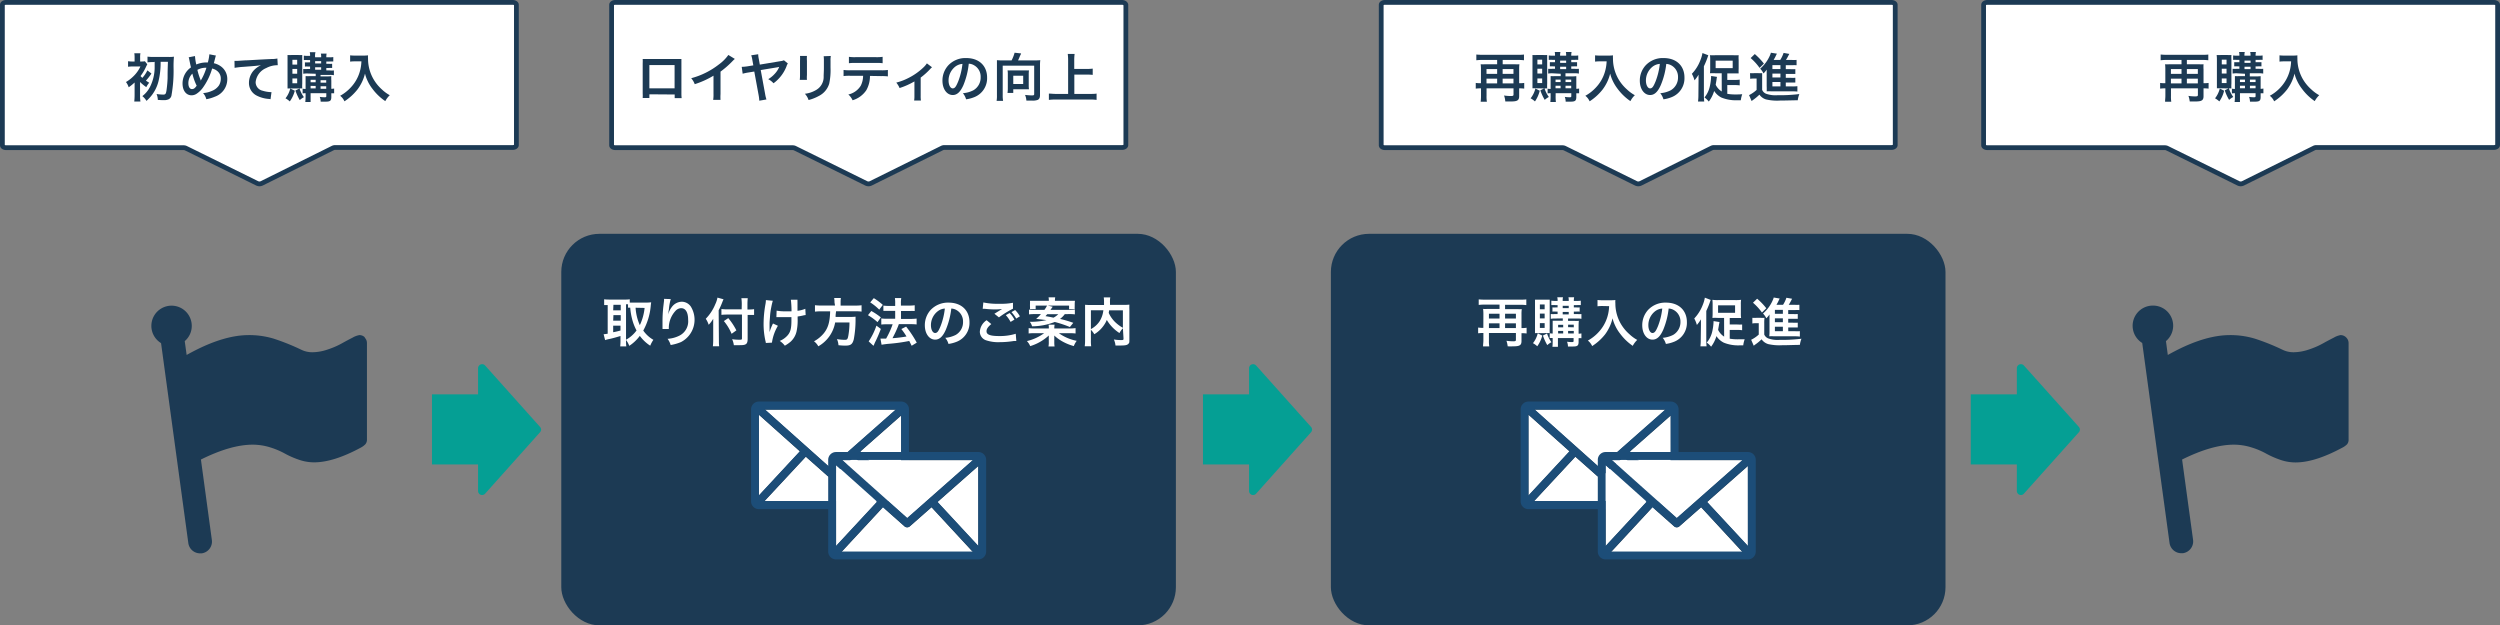 <svg xmlns="http://www.w3.org/2000/svg" viewBox="0 0 523.58 130.97"><rect x="0" y="0" width="523.58" height="130.97" fill="#808080" stroke="none"/><defs><style>.cls-1{fill:#059f94;}.cls-2{fill:#1c3a54;}.cls-3,.cls-5{fill:#fff;}.cls-4{fill:#1c4d78;}.cls-5{stroke:#1c3a54;stroke-linejoin:round;}</style></defs><g id="レイヤー_2" data-name="レイヤー 2"><g id="レイヤー_1-2" data-name="レイヤー 1"><rect class="cls-1" x="90.47" y="82.59" width="15.97" height="14.68"/><path class="cls-1" d="M113.1,90.53l-11.5,12.86a.85.85,0,0,1-1.2.07.88.88,0,0,1-.28-.63V77.11a.85.85,0,0,1,1.48-.56l11.5,12.86A.81.81,0,0,1,113.1,90.53Z"/><rect class="cls-2" x="117.55" y="48.97" width="128.72" height="82" rx="7.99"/><path class="cls-3" d="M131.11,71.37a8.14,8.14,0,0,0,.06,1.18h-1.28a10.56,10.56,0,0,0,.06-1.18v-1c-1.1.33-1.85.53-2.34.63a6,6,0,0,0-.88.23L126.42,70a8.26,8.26,0,0,0,.85-.11v-6l-.74,0V62.68a7.52,7.52,0,0,0,1,.06h3.36a5.83,5.83,0,0,0,1-.06v.69l.7,0h2.88a6.69,6.69,0,0,0,.9-.06c0,.15-.05.37-.08.7a13.11,13.11,0,0,1-1.57,5.22,6.54,6.54,0,0,0,2.12,1.94,6,6,0,0,0-.66,1.23A8.1,8.1,0,0,1,134,70.34a8.73,8.73,0,0,1-2.21,2.09,4.81,4.81,0,0,0-.67-1.22ZM128.42,65H130V63.83h-1.53Zm0,2.16H130V66h-1.53Zm0,2.42c.73-.15.81-.16,1.53-.36V68.2h-1.53Zm2.69,1.57a6.73,6.73,0,0,0,2.2-1.94,10.41,10.41,0,0,1-.82-2,13.64,13.64,0,0,1-.5-2.78l-.46,0v-.7h-.42Zm2-6.7A10.53,10.53,0,0,0,134,68.1a11,11,0,0,0,1-3.61Z"/><path class="cls-3" d="M140.48,62.64a10.38,10.38,0,0,0-.39,2.12c-.08.47-.13.84-.15,1.1h0a1.82,1.82,0,0,0,.06-.24,4.75,4.75,0,0,1,.69-1.31,2.66,2.66,0,0,1,2.09-1.12,2.32,2.32,0,0,1,1.89,1,5.26,5.26,0,0,1-2.05,7.45,9.84,9.84,0,0,1-2.16.62,4.15,4.15,0,0,0-.65-1.3,6.42,6.42,0,0,0,2.41-.63A3.35,3.35,0,0,0,144.12,67c0-1.58-.53-2.46-1.47-2.46a1.66,1.66,0,0,0-1.19.58,5.28,5.28,0,0,0-1.39,3.56v.23l-1.32,0a.49.49,0,0,0,0-.14v-.21c0-.32,0-1.14,0-1.36a28.35,28.35,0,0,1,.16-2.87l.16-1.36a2.87,2.87,0,0,0,0-.38Z"/><path class="cls-3" d="M150.56,71.2c0,.5,0,.9.06,1.32H149.3a12.09,12.09,0,0,0,.07-1.32V68c0-.54,0-.8,0-1.24a5.82,5.82,0,0,1-.95,1.26,4.89,4.89,0,0,0-.61-1.26,9.51,9.51,0,0,0,2-3.06,5.49,5.49,0,0,0,.45-1.37l1.27.35c-.08.17-.16.35-.27.64a17.82,17.82,0,0,1-.75,1.67Zm4.79-7.38a9.19,9.19,0,0,0-.08-1.37h1.33a13.67,13.67,0,0,0-.06,1.37v1h.32a7.21,7.21,0,0,0,1.07-.07v1.21c-.3,0-.65,0-1,0h-.35V71c0,.58-.12.92-.38,1.08s-.53.21-1.35.21c-.39,0-.69,0-1.16,0a4.13,4.13,0,0,0-.36-1.25,10.1,10.1,0,0,0,1.36.11c.61,0,.7,0,.7-.27v-5h-3a12.77,12.77,0,0,0-1.3.06V64.72a10.42,10.42,0,0,0,1.24.07h3Zm-2.83,2.8a13.29,13.29,0,0,1,1.7,2.57l-1,.72a10.61,10.61,0,0,0-1.62-2.67Z"/><path class="cls-3" d="M162.92,68.23a9.44,9.44,0,0,0-1.25,3.53l-1.28.07a1.52,1.52,0,0,0-.08-.42,16.09,16.09,0,0,1-.39-3.58,23.62,23.62,0,0,1,.4-4.17,4.48,4.48,0,0,0,.08-.81l1.45.14a13.09,13.09,0,0,0-.32,1.35,14.69,14.69,0,0,0-.28,2.16c-.06.73-.08,1-.08,1.26,0,0,0,.16,0,.34s0,.31,0,.84v.2c0,.18,0,.24,0,.42a11,11,0,0,1,.72-1.81Zm-.27-3.17a9.66,9.66,0,0,0,1.95.14c.42,0,.6,0,1.17,0a19.51,19.51,0,0,0-.14-2.43l1.39,0a2.56,2.56,0,0,0,0,.37c0,.11,0,.21,0,.71,0,.12,0,.53,0,1.24a5.94,5.94,0,0,0,1.64-.42l.07,1.31a4.49,4.49,0,0,0-.61.11,9,9,0,0,1-1.07.19c0,.23,0,.33,0,.52a10.61,10.61,0,0,1-.23,2.63,4.13,4.13,0,0,1-1.25,2.14,7.63,7.63,0,0,1-1.2.83,4.37,4.37,0,0,0-1.07-1,4.38,4.38,0,0,0,1.68-1.2c.58-.69.77-1.46.77-3.09,0-.23,0-.33,0-.69-.37,0-.94,0-1.49,0l-1,0-.5,0h-.16Z"/><path class="cls-3" d="M174.77,63.32a4.81,4.81,0,0,0-.07-.91h1.41a5.41,5.41,0,0,0-.06.91V64h3a10.16,10.16,0,0,0,1.39-.07v1.33a8.74,8.74,0,0,0-1.34-.07h-4C175,66,175,66,175,66.37h3.05a7.54,7.54,0,0,0,1.13-.05.34.34,0,0,1,0,.11c0,.16,0,.29,0,.77a22.19,22.19,0,0,1-.37,3.86c-.26,1-.62,1.32-1.72,1.32-.39,0-.64,0-1.49-.08a3.45,3.45,0,0,0-.32-1.28,10.51,10.51,0,0,0,1.66.15c.48,0,.59-.12.73-.88a16,16,0,0,0,.24-2.76h-3a7.18,7.18,0,0,1-3.53,5,3.18,3.18,0,0,0-.9-1.05,7,7,0,0,0,2-1.62c.95-1.14,1.32-2.41,1.38-4.66h-1.81a10.62,10.62,0,0,0-1.37.07V63.92a10.73,10.73,0,0,0,1.37.07h2.83Z"/><path class="cls-3" d="M182.48,65.13a13.78,13.78,0,0,1,2,1.34l-.7,1a11,11,0,0,0-2-1.46Zm2,3.76c-.39,1-.63,1.6-1.07,2.51a6.63,6.63,0,0,0-.34.75,2.07,2.07,0,0,1-.14.27l-1-.92a13.92,13.92,0,0,0,1.62-3.3ZM183,62.44a12.72,12.72,0,0,1,1.89,1.41l-.75,1a10.85,10.85,0,0,0-1.89-1.52Zm1.39,8.47h.38l.81,0a17.5,17.5,0,0,0,1.37-3h-1.19a10.49,10.49,0,0,0-1.19.06V66.69a9.21,9.21,0,0,0,1.2.07h1.71V65.11h-1.32c-.43,0-.8,0-1.15,0V64a8.31,8.31,0,0,0,1.16.07h1.31v-.49a6.44,6.44,0,0,0-.06-1.15h1.33a5.82,5.82,0,0,0-.07,1.15V64h1.76a8.61,8.61,0,0,0,1.13-.07v1.21a8.43,8.43,0,0,0-1.12,0H188.7v1.65h2.12a9.33,9.33,0,0,0,1.15-.07v1.23a9.46,9.46,0,0,0-1.14-.06h-2.59c-.06.19-.06.19-.22.6a21.44,21.44,0,0,1-1,2.13l-.1.21a26.61,26.61,0,0,0,2.93-.36,13.58,13.58,0,0,0-1.08-1.56l1-.51A23.19,23.19,0,0,1,192,71.76l-1.07.65c-.26-.51-.33-.67-.51-1a36.15,36.15,0,0,1-4,.57,18,18,0,0,0-1.79.22Z"/><path class="cls-3" d="M198.08,69.07c-.62,1.42-1.33,2.06-2.23,2.06-1.25,0-2.16-1.27-2.16-3a4.76,4.76,0,0,1,1.21-3.21,5,5,0,0,1,3.79-1.54c2.64,0,4.35,1.61,4.35,4.09a4.24,4.24,0,0,1-2.67,4.1,7.16,7.16,0,0,1-1.73.46,3.41,3.41,0,0,0-.67-1.28,5.91,5.91,0,0,0,2.19-.61,3.07,3.07,0,0,0,1.53-2.75,2.72,2.72,0,0,0-1.35-2.44,2.34,2.34,0,0,0-1.11-.33A16.08,16.08,0,0,1,198.08,69.07Zm-1.61-3.94a3.67,3.67,0,0,0-1.5,3c0,.9.38,1.61.87,1.61s.74-.46,1.13-1.4a14.38,14.38,0,0,0,.91-3.72A2.71,2.71,0,0,0,196.47,65.13Z"/><path class="cls-3" d="M207.61,67.87c-.69.58-1,1-1,1.51,0,.72.81,1,2.66,1a11.21,11.21,0,0,0,3.46-.48l.12,1.51-.48,0a18.65,18.65,0,0,1-3,.25,7.91,7.91,0,0,1-2.75-.36,1.9,1.9,0,0,1-1.41-1.84,3.12,3.12,0,0,1,1.42-2.4Zm-1.67-4.53a14.31,14.31,0,0,0,3.3.28,13.31,13.31,0,0,0,2.91-.21l0,1.24a19.71,19.71,0,0,0-2.94,1.82l-.95-.76c.57-.36,1.11-.68,1.61-1a11,11,0,0,1-1.65.09,19,19,0,0,1-2-.13l-.41,0Zm5.51,2.22a5.2,5.2,0,0,1,1,1.38l-.8.48a6.91,6.91,0,0,0-1-1.42Zm1.38,1.16a8.08,8.08,0,0,0-1-1.36l.77-.43a6,6,0,0,1,1,1.32Z"/><path class="cls-3" d="M224,68.79a8.87,8.87,0,0,0,1.26-.07v1.12a10.7,10.7,0,0,0-1.26-.06h-2.24a9.55,9.55,0,0,0,3.74,1.6,4.44,4.44,0,0,0-.61,1.1,10.65,10.65,0,0,1-2.44-1,8.39,8.39,0,0,1-1.65-1.21c0,.32,0,.73,0,.87v.5a5.5,5.5,0,0,0,.06.92h-1.28a3.94,3.94,0,0,0,.07-.92v-.49c0-.13,0-.17,0-.35V70.5c0-.07,0-.11,0-.24a10,10,0,0,1-3.89,2.23,3.54,3.54,0,0,0-.69-1.06,9.92,9.92,0,0,0,3.61-1.65h-2a8.74,8.74,0,0,0-1.25.06V68.72a8.69,8.69,0,0,0,1.23.07h3v-.08a3.24,3.24,0,0,0-.06-.71h1.27a3.14,3.14,0,0,0-.06.71v.08Zm-1-3a4.48,4.48,0,0,1-1,1,23.69,23.69,0,0,1,2.78.82l-.71.88a24,24,0,0,0-3.17-1.06,13.21,13.21,0,0,1-4.75.91,2.86,2.86,0,0,0-.47-.94H216a15.54,15.54,0,0,0,3.17-.36L217,66.78a7.43,7.43,0,0,0,1-1h-1.28a10.49,10.49,0,0,0-1.21.06v-1a5.8,5.8,0,0,0,1.11.06h2.11a6.13,6.13,0,0,0,.57-.93l1.18.28a2.73,2.73,0,0,0-.22.28,2,2,0,0,1-.14.2,1.29,1.29,0,0,1-.13.17h4a6.25,6.25,0,0,0,1.12-.06v1a8.14,8.14,0,0,0-1.21-.06ZM219.66,63a3.69,3.69,0,0,0-.06-.73H221a3,3,0,0,0-.06.73h3c.54,0,.83,0,1.19,0a5.67,5.67,0,0,0-.05.78v.32a5.64,5.64,0,0,0,0,.65h-1.18V64h-7v.74h-1.19a4.12,4.12,0,0,0,0-.62v-.35a6.4,6.4,0,0,0,0-.77c.38,0,.72,0,1.21,0Zm-.34,2.81-.36.4c.81.14,1,.17,1.67.32a4.08,4.08,0,0,0,1-.72Z"/><path class="cls-3" d="M235.17,68.75a4.16,4.16,0,0,0-.72,1A8.14,8.14,0,0,1,231.8,67a5.34,5.34,0,0,1-.53,1,6.39,6.39,0,0,1-2.09,2,4.26,4.26,0,0,0-.71-.93v2.14a8.13,8.13,0,0,0,.06,1.31h-1.35a10.17,10.17,0,0,0,.07-1.33V64.9c0-.45,0-.76,0-1.07a11.33,11.33,0,0,0,1.27.05h2.7c0-.25,0-.4,0-.59a6.33,6.33,0,0,0-.06-1h1.37a2.89,2.89,0,0,0-.06.55,5.74,5.74,0,0,0,0,.61c0,.23,0,.23,0,.4h2.81a10.52,10.52,0,0,0,1.25-.05,10.38,10.38,0,0,0,0,1.07v6.3c0,.46,0,.63-.17.79-.24.31-.64.4-1.67.4l-1.07,0a4.07,4.07,0,0,0-.34-1.26,9.82,9.82,0,0,0,1.43.12c.54,0,.59,0,.59-.35Zm-6.7.17a5,5,0,0,0,1.83-1.65,5.47,5.47,0,0,0,.78-2.29h-2.61ZM232.28,65a4.34,4.34,0,0,1-.08.53,6.52,6.52,0,0,0,1.25,1.83,7.63,7.63,0,0,0,1.72,1.29V65Z"/><polygon class="cls-3" points="160.21 85.81 173.84 97.97 187.63 85.81 160.21 85.81"/><path class="cls-3" d="M178.94,95.67l-4.56,4a.81.81,0,0,1-1.09,0l-4.53-4L160.07,105h27.52Z"/><polygon class="cls-3" points="167.53 94.55 158.93 86.87 158.94 103.81 167.53 94.55"/><polygon class="cls-3" points="180.17 94.58 188.74 103.82 188.73 87.04 180.17 94.58"/><polyline class="cls-4" points="169.31 94.99 159.47 105.59 158.26 104.47 168.1 93.87"/><path class="cls-4" d="M188.73,85.74v19.19l-29.8,0V85.74h29.8m0-1.64H158.93a1.63,1.63,0,0,0-1.63,1.63V105a1.63,1.63,0,0,0,1.63,1.63h29.81a1.63,1.63,0,0,0,1.63-1.63V85.73a1.63,1.63,0,0,0-1.63-1.63"/><path class="cls-4" d="M159,84.67l14.83,13.24,15-13.24,1.09,1.23L174.38,99.63a.82.82,0,0,1-1.09,0L157.92,85.9,159,84.67Z"/><polyline class="cls-4" points="179.57 93.87 189.41 104.47 188.2 105.59 178.36 94.99"/><polygon class="cls-3" points="176.37 96.38 190 108.55 203.79 96.38 176.37 96.38"/><path class="cls-3" d="M195.09,106.25l-4.55,4a.84.84,0,0,1-1.1,0l-4.52-4-8.69,9.37h27.52Z"/><polygon class="cls-3" points="183.69 105.12 175.09 97.44 175.1 114.38 183.69 105.12"/><polygon class="cls-3" points="196.33 105.16 204.9 114.39 204.89 97.61 196.33 105.16"/><polyline class="cls-4" points="185.47 105.56 175.63 116.17 174.42 115.05 184.26 104.44"/><path class="cls-4" d="M204.88,96.32l0,19.19H175.1V96.32h29.79m0-1.65H175.09a1.64,1.64,0,0,0-1.64,1.63v19.22a1.65,1.65,0,0,0,1.64,1.64H204.9a1.64,1.64,0,0,0,1.63-1.64V96.3a1.63,1.63,0,0,0-1.63-1.63"/><path class="cls-4" d="M175.17,95.25,190,108.48l15-13.24,1.09,1.24L190.54,110.2a.83.83,0,0,1-1.1,0L174.08,96.47l1.09-1.22Z"/><polyline class="cls-4" points="195.73 104.44 205.56 115.05 204.36 116.17 194.52 105.56"/><path class="cls-5" d="M235,.5H128.88c-.44,0-.79.23-.79.51V30.43c0,.28.35.5.79.5H166a1.1,1.1,0,0,1,.49.11l14.9,7.35a1.1,1.1,0,0,0,1,0L197.3,31a1.09,1.09,0,0,1,.48-.11H235c.43,0,.79-.22.79-.5V1C235.74.73,235.38.5,235,.5Z"/><path class="cls-2" d="M136,19.75v.77H134.6a7.9,7.9,0,0,0,0-.94V13.27a8,8,0,0,0,0-.92c.26,0,.49,0,.94,0h6.24c.48,0,.68,0,.93,0,0,.28,0,.5,0,.91v6.29a7.93,7.93,0,0,0,.05,1H141.3v-.76Zm5.28-6.12H136V18.5h5.28Z"/><path class="cls-2" d="M153.9,12.34a5,5,0,0,0-.41.38A19.14,19.14,0,0,1,150.9,15v4.7a9.2,9.2,0,0,0,0,1.22h-1.54a6.56,6.56,0,0,0,.07-1.19V15.85a18.21,18.21,0,0,1-3.93,1.78,4,4,0,0,0-.74-1.25,16.08,16.08,0,0,0,5.78-2.87,8.56,8.56,0,0,0,2-2Z"/><path class="cls-2" d="M165,13.29a2.34,2.34,0,0,0-.29.63A8,8,0,0,1,162,17.44a3.88,3.88,0,0,0-1.11-.86,5.91,5.91,0,0,0,1.42-1.18,4.45,4.45,0,0,0,.88-1.39l-.3.07-3.57.59.92,5a7.06,7.06,0,0,0,.28,1.16l-1.5.26a8.45,8.45,0,0,0-.13-1.11l-.92-5-1.21.2a9.55,9.55,0,0,0-1.22.26L155.34,14a9.09,9.09,0,0,0,1.27-.12l1.16-.19-.2-1.11a5.24,5.24,0,0,0-.24-1l1.46-.22a5.31,5.31,0,0,0,.13,1l.21,1.17,4.38-.73a2.28,2.28,0,0,0,.67-.18Z"/><path class="cls-2" d="M169,11.72a6.18,6.18,0,0,0,0,1v3a5.9,5.9,0,0,0,0,1h-1.5a8.89,8.89,0,0,0,.05-1v-3a7.68,7.68,0,0,0,0-1Zm5,0a4.74,4.74,0,0,0-.06,1v1.48a13.34,13.34,0,0,1-.28,3.33,4.25,4.25,0,0,1-2.17,2.57,9.27,9.27,0,0,1-2.15.85,3.5,3.5,0,0,0-.77-1.31A6,6,0,0,0,171,18.8,3.14,3.14,0,0,0,172.5,16c0-.47.05-1,.05-1.84V12.78a6.5,6.5,0,0,0-.05-1Z"/><path class="cls-2" d="M182.2,15.9a6,6,0,0,1-.77,3A5.29,5.29,0,0,1,178.56,21a3.58,3.58,0,0,0-.89-1.21,4.1,4.1,0,0,0,2.6-1.84,4.68,4.68,0,0,0,.49-2.08h-2.69a9.74,9.74,0,0,0-1.4.06V14.65a8.53,8.53,0,0,0,1.42.07h6.44a8.6,8.6,0,0,0,1.42-.07V16a9.74,9.74,0,0,0-1.4-.06Zm-4.41-4a8.11,8.11,0,0,0,1.42.07h4.22a8.25,8.25,0,0,0,1.42-.07v1.34a9.25,9.25,0,0,0-1.4-.06h-4.27a9.09,9.09,0,0,0-1.39.06Z"/><path class="cls-2" d="M195.2,14.09a1.94,1.94,0,0,0-.38.36,14.75,14.75,0,0,1-2,1.8V20a7.06,7.06,0,0,0,.05,1.05h-1.42a5.85,5.85,0,0,0,.06-1V17.05a15.57,15.57,0,0,1-3.11,1.39,4.63,4.63,0,0,0-.69-1.14,12,12,0,0,0,2.61-1,12.83,12.83,0,0,0,3.13-2.23,4.46,4.46,0,0,0,.67-.8Z"/><path class="cls-2" d="M201.77,17.83c-.63,1.42-1.33,2.07-2.23,2.07-1.26,0-2.16-1.28-2.16-3a4.71,4.71,0,0,1,1.21-3.2,4.92,4.92,0,0,1,3.79-1.54c2.64,0,4.35,1.6,4.35,4.08a4.24,4.24,0,0,1-2.67,4.1,7.16,7.16,0,0,1-1.73.46,3.41,3.41,0,0,0-.67-1.28,5.78,5.78,0,0,0,2.19-.61,3.07,3.07,0,0,0,1.53-2.75A2.72,2.72,0,0,0,204,13.67a2.34,2.34,0,0,0-1.11-.33A16,16,0,0,1,201.77,17.83Zm-1.62-3.94a3.68,3.68,0,0,0-1.49,3c0,.9.38,1.62.87,1.62s.73-.47,1.13-1.41a14.38,14.38,0,0,0,.91-3.72A2.87,2.87,0,0,0,200.15,13.89Z"/><path class="cls-2" d="M211.86,12.65a8,8,0,0,0,.63-1.61l1.36.15c0,.11-.15.33-.25.58-.17.4-.24.59-.39.88h3.59a10.53,10.53,0,0,0,1.07-.05,7.4,7.4,0,0,0-.06,1.08v6.23c0,.52-.13.82-.45,1a3,3,0,0,1-1.21.16c-.25,0-.46,0-1.19,0a3.68,3.68,0,0,0-.28-1.19c.48.05,1,.1,1.42.1s.49-.05.49-.31V13.75H210V19.9a6.4,6.4,0,0,0,.08,1.22h-1.36a6.44,6.44,0,0,0,.07-1.22V13.69c0-.4,0-.68,0-1.09a9.76,9.76,0,0,0,1,.05Zm3.59,5.16a5.34,5.34,0,0,0,.05.88c-.25,0-.64,0-.92,0h-2.37v.77H211a5.79,5.79,0,0,0,.07-.92v-3a4.06,4.06,0,0,0-.06-.8,6.14,6.14,0,0,0,.78,0h2.91a6.27,6.27,0,0,0,.8,0,5.37,5.37,0,0,0-.05.83Zm-3.24-.22h2.08V15.86h-2.08Z"/><path class="cls-2" d="M225,19.67h3.17c.59,0,1.08,0,1.49-.07v1.32a11.14,11.14,0,0,0-1.47-.08h-7a12.57,12.57,0,0,0-1.52.08V19.6c.43,0,.89.07,1.52.07h2.51V12.56a10.3,10.3,0,0,0-.08-1.27h1.44a9.7,9.7,0,0,0-.08,1.27v1.88h2.59a10.08,10.08,0,0,0,1.28-.07v1.31a12.79,12.79,0,0,0-1.28-.06H225Z"/><rect class="cls-1" x="251.94" y="82.59" width="15.97" height="14.68"/><path class="cls-1" d="M274.57,90.53l-11.5,12.86a.85.85,0,0,1-1.2.07.84.84,0,0,1-.28-.63V77.11a.85.85,0,0,1,1.48-.56l11.5,12.86A.83.83,0,0,1,274.57,90.53Z"/><path class="cls-2" d="M491.37,70.68a1.63,1.63,0,0,0-1.19-.5,4.37,4.37,0,0,0-1.44.55c-.73.37-1.51.78-2.33,1.24a16.51,16.51,0,0,1-2.9,1.24,10,10,0,0,1-3.11.56,5.18,5.18,0,0,1-2.32-.5,46.87,46.87,0,0,0-5.79-2.33,17.69,17.69,0,0,0-5.28-.76q-4.89,0-11.13,3.16c-.85.44-1.47.77-1.87,1l-.39-2.9A4.21,4.21,0,0,0,450.86,64a4.23,4.23,0,0,0-2.21,7.83l5.72,41.88a2.49,2.49,0,0,0,2.46,2.15l.34,0a2.5,2.5,0,0,0,2.13-2.8L457,96.24q6.25-3.1,10.8-3.11a12.25,12.25,0,0,1,3.76.58A15.76,15.76,0,0,1,474.61,95a18.49,18.49,0,0,0,2.87,1.27,9.73,9.73,0,0,0,3.27.58q4.06,0,9.74-3.06a3.85,3.85,0,0,0,1.05-.73,1.46,1.46,0,0,0,.33-1V71.87a1.63,1.63,0,0,0-.5-1.19Z"/><path class="cls-5" d="M522.28.5H416.22c-.44,0-.79.23-.79.51V30.43c0,.28.35.5.79.5h37.16a1.1,1.1,0,0,1,.49.11l14.9,7.35a1.1,1.1,0,0,0,1,0L484.64,31a1.09,1.09,0,0,1,.48-.11h37.16c.44,0,.8-.22.8-.5V1C523.08.73,522.72.5,522.28.5Z"/><path class="cls-2" d="M453.49,14.57a9.75,9.75,0,0,0-.05-1.11,7.46,7.46,0,0,0,.91,0h2.53v-.91h-3a12,12,0,0,0-1.37.07v-1.2a13.53,13.53,0,0,0,1.37.06h7.26c.5,0,.94,0,1.35-.06v1.2a12,12,0,0,0-1.35-.07H458v.91h2.55a8,8,0,0,0,.94,0,8.85,8.85,0,0,0,0,1.1v2.87h.06a7.16,7.16,0,0,0,1-.06v1.19a8.12,8.12,0,0,0-1-.06h-.06v1.64c0,.87-.38,1.11-1.7,1.11-.45,0-.8,0-1.19,0a5.54,5.54,0,0,0-.27-1.17,9.34,9.34,0,0,0,1.41.11c.47,0,.57-.06.57-.34V18.5h-5.64v1.57a8,8,0,0,0,.06,1.23h-1.29c0-.45.06-.79.06-1.24V18.5h-.1a8.6,8.6,0,0,0-1,.06V17.37a7.52,7.52,0,0,0,1,.06h.09Zm3.39.9v-1h-2.22v1Zm0,2v-1h-2.22v1Zm3.42-2v-1H458v1Zm0,2v-1H458v1Z"/><path class="cls-2" d="M465.8,19a6.37,6.37,0,0,1-1,2.24,4.73,4.73,0,0,0-.9-.65,5.55,5.55,0,0,0,1-2.05Zm-.73-.51a7.2,7.2,0,0,0-.78,0c0-.31,0-.77,0-1.16V12.62a9.05,9.05,0,0,0-.05-1.1,7.64,7.64,0,0,0,.92,0h1.3a6.46,6.46,0,0,0,.87,0,7.39,7.39,0,0,0,0,1v5a5.79,5.79,0,0,0,0,1c-.25,0-.4,0-.76,0Zm.24-5h1v-1h-1Zm0,1.91h1v-1h-1Zm0,2h1V16.44h-1Zm1.48,1.08a6.44,6.44,0,0,0,.93,1.83,3.9,3.9,0,0,0-.87.61,9.65,9.65,0,0,1-.91-2Zm1.69-3.13a4.59,4.59,0,0,0-.9.06v-1a5.54,5.54,0,0,0,.9,0H469v-.51h-.31a5.41,5.41,0,0,0-.77,0v-.88a5.22,5.22,0,0,0,.77,0H469v-.48h-.5a6.24,6.24,0,0,0-.81,0v-.93a4.83,4.83,0,0,0,.84.05H469a2.8,2.8,0,0,0-.07-.77h1.2a2.45,2.45,0,0,0-.07.77h1.27a2.23,2.23,0,0,0-.07-.77h1.2a3.81,3.81,0,0,0-.07.77h.66a4.26,4.26,0,0,0,.81-.05v.93a6.21,6.21,0,0,0-.79,0h-.68v.48h.48a5.11,5.11,0,0,0,.75,0v.88a5.59,5.59,0,0,0-.77,0h-.46v.51h.72a4.72,4.72,0,0,0,.88,0v1a4.14,4.14,0,0,0-.89-.06h-1.92V16h1.27a7.36,7.36,0,0,0,1-.05c0,.16,0,.58,0,.93V18.6a2.63,2.63,0,0,0,.58-.06v1a4.14,4.14,0,0,0-.58,0v.75c0,.82-.24,1-1.23,1-.32,0-.57,0-1,0a3.17,3.17,0,0,0-.19-1,7.31,7.31,0,0,0,.91.08c.37,0,.45,0,.45-.26v-.59h-3.27V20c0,.77,0,1,0,1.36H468a9.61,9.61,0,0,0,.06-1.36v-.48a3.16,3.16,0,0,0-.63.05v-1a3.64,3.64,0,0,0,.63.06V16.94c0-.45,0-.7,0-1a9,9,0,0,0,1,0h1.11v-.49Zm1.69,1.32h-1.05v.52h1.05Zm0,1.28h-1.05v.53h1.05Zm-.1-4.78h1.27v-.48h-1.27Zm0,1.31h1.27v-.51h-1.27Zm2.32,2.71v-.52h-1.18v.52Zm0,1.29v-.53h-1.18v.53Z"/><path class="cls-2" d="M478.45,12.85c-.29,0-.62,0-1.05.06V11.59a7.34,7.34,0,0,0,1,.05h1.75a6.55,6.55,0,0,0,1-.05,5.71,5.71,0,0,0,0,.69,8.54,8.54,0,0,0,1.18,4.36,8.78,8.78,0,0,0,1.76,2.11,7.71,7.71,0,0,0,1.63,1.19,4.72,4.72,0,0,0-.94,1.24,11,11,0,0,1-2.67-2.58,8.36,8.36,0,0,1-1-1.63,6.73,6.73,0,0,1-.56-1.56A9.23,9.23,0,0,1,479,18.73a11.06,11.06,0,0,1-2.72,2.49,3,3,0,0,0-.91-1.16,8.73,8.73,0,0,0,2.22-1.73,8.29,8.29,0,0,0,1.88-3.25,8.53,8.53,0,0,0,.36-2.23Z"/><rect class="cls-1" x="412.74" y="82.59" width="15.97" height="14.68"/><path class="cls-1" d="M435.38,90.53l-11.51,12.86a.84.84,0,0,1-1.19.07.89.89,0,0,1-.29-.63V77.11a.85.85,0,0,1,.85-.84.84.84,0,0,1,.63.28l11.51,12.86A.83.83,0,0,1,435.38,90.53Z"/><path class="cls-2" d="M76.44,70.68a1.59,1.59,0,0,0-1.19-.5,4.37,4.37,0,0,0-1.44.55c-.73.37-1.5.78-2.32,1.24a16.63,16.63,0,0,1-2.91,1.24,9.94,9.94,0,0,1-3.1.56,5.22,5.22,0,0,1-2.33-.5,47.44,47.44,0,0,0-5.78-2.33,17.71,17.71,0,0,0-5.29-.76q-4.87,0-11.12,3.16c-.86.44-1.47.77-1.87,1l-.4-2.9a4.16,4.16,0,0,0,1.47-3.18,4.23,4.23,0,1,0-6.43,3.6l5.71,41.88a2.49,2.49,0,0,0,2.46,2.15l.34,0a2.49,2.49,0,0,0,2.13-2.8L42.08,96.24q6.24-3.1,10.8-3.11a12.3,12.3,0,0,1,3.76.58,16.31,16.31,0,0,1,3,1.27,18.08,18.08,0,0,0,2.87,1.27,9.72,9.72,0,0,0,3.26.58q4.07,0,9.75-3.06a3.94,3.94,0,0,0,1-.73,1.46,1.46,0,0,0,.33-1V71.87a1.59,1.59,0,0,0-.5-1.19Z"/><path class="cls-5" d="M107.36.5H1.29C.85.5.5.73.5,1V30.43c0,.28.35.5.79.5H38.45a1.1,1.1,0,0,1,.49.11l14.9,7.35a1.1,1.1,0,0,0,1,0L69.71,31a1.1,1.1,0,0,1,.49-.11h37.16c.44,0,.79-.22.79-.5V1C108.15.73,107.8.5,107.36.5Z"/><path class="cls-2" d="M29.33,17.3v2.61a9,9,0,0,0,.08,1.35H28.12a12.84,12.84,0,0,0,.07-1.35V17.56a2.1,2.1,0,0,0,0-.28,10.25,10.25,0,0,1-1.24,1,3.5,3.5,0,0,0-.57-1.1A7.76,7.76,0,0,0,28,15.92a6.82,6.82,0,0,0,1.41-2H27.82a8.21,8.21,0,0,0-1,.06V12.82a5.41,5.41,0,0,0,1,.06h.37v-.81a5.41,5.41,0,0,0-.06-.91h1.28a4.18,4.18,0,0,0-.06.91v.81h.22a3.92,3.92,0,0,0,.78-.05l.5.64c-.06.1-.12.22-.24.46a10.21,10.21,0,0,1-1.18,2,4.44,4.44,0,0,0,.38.38,6.57,6.57,0,0,0,1.06-1.57l.84.66a10.75,10.75,0,0,1-1.15,1.49c.22.15.34.23.69.44a4,4,0,0,0-.61.92,9.86,9.86,0,0,1-1.34-1.1ZM32.2,13a11.41,11.41,0,0,0-1.31.06v-1.2a9.55,9.55,0,0,0,1.31.07h3.17a6.58,6.58,0,0,0,1.06-.06,21.93,21.93,0,0,0-.08,2.36A29.58,29.58,0,0,1,35.91,20a1.13,1.13,0,0,1-.59.79,2.29,2.29,0,0,1-1.11.18c-.32,0-.46,0-1.16-.05a3.41,3.41,0,0,0-.26-1.23,10,10,0,0,0,1.39.12c.46,0,.57-.13.69-.88a25.09,25.09,0,0,0,.23-2.57c0-1.11,0-1.47.07-3.42H33.64a16.3,16.3,0,0,1-.45,4.09,8,8,0,0,1-1.34,2.83,9.06,9.06,0,0,1-1.17,1.27,3.66,3.66,0,0,0-.87-1,5.64,5.64,0,0,0,1.64-2,9.19,9.19,0,0,0,.94-3.8c0-.45,0-.56,0-1.39Z"/><path class="cls-2" d="M40.84,11.74a9.93,9.93,0,0,0,.27,1.77,5.39,5.39,0,0,1,2.12-.43h.3a9.44,9.44,0,0,0,.32-1.71l1.38.27a1.47,1.47,0,0,0-.11.31c-.15.6-.29,1.14-.34,1.29a3.89,3.89,0,0,1,1.48.66,3.24,3.24,0,0,1,1.34,2.73A3.87,3.87,0,0,1,45,20.25a8.11,8.11,0,0,1-1.79.53,3.11,3.11,0,0,0-.68-1.29,5.12,5.12,0,0,0,1.79-.43,3.18,3.18,0,0,0,1.54-1.18,2.64,2.64,0,0,0,.38-1.35,2,2,0,0,0-.81-1.71,2.54,2.54,0,0,0-1-.47,13.17,13.17,0,0,1-2,4.1,5.1,5.1,0,0,1-1.31,1.22,1.91,1.91,0,0,1-1,.29c-1.14,0-1.89-1-1.89-2.47A4.1,4.1,0,0,1,40,14.11c-.06-.17-.26-1.12-.38-1.74a1.18,1.18,0,0,0-.11-.37Zm-1.39,5.71c0,.72.3,1.21.74,1.21s.66-.24,1-.71a11.62,11.62,0,0,1-.9-2.53A2.76,2.76,0,0,0,39.45,17.45Zm2.61-.58c0-.08,0-.09.07-.14a12,12,0,0,0,1.1-2.54,3.62,3.62,0,0,0-1.89.44A12.61,12.61,0,0,0,42,16.71a.9.9,0,0,1,0,.16Z"/><path class="cls-2" d="M49.11,12.75h.41c.2,0,.2,0,1.82-.11.62,0,2.44-.14,5.49-.28a5.41,5.41,0,0,0,1.26-.11l.08,1.41h-.23a5,5,0,0,0-2.18.59,3.6,3.6,0,0,0-2.22,2.94A1.84,1.84,0,0,0,55,19a6.53,6.53,0,0,0,1.64.29h.22l-.2,1.49a2.38,2.38,0,0,0-.37-.06A6.58,6.58,0,0,1,53.72,20a2.94,2.94,0,0,1-1.58-2.65,3.91,3.91,0,0,1,1-2.6,5,5,0,0,1,1.53-1.1c-.89.14-1.32.17-3.71.35a17.11,17.11,0,0,0-1.83.21Z"/><path class="cls-2" d="M61.74,19a6.56,6.56,0,0,1-1.05,2.24,4.43,4.43,0,0,0-.9-.65,5.26,5.26,0,0,0,1-2.05ZM61,18.53a7.46,7.46,0,0,0-.78,0c0-.31,0-.77,0-1.16V12.62c0-.47,0-.73,0-1.1a7.36,7.36,0,0,0,.91,0h1.3a6.37,6.37,0,0,0,.87,0c0,.25,0,.44,0,1v5a7.7,7.7,0,0,0,0,1c-.24,0-.4,0-.76,0Zm.24-5h1v-1h-1Zm0,1.91h1v-1h-1Zm0,2h1V16.44h-1Zm1.49,1.08a6.17,6.17,0,0,0,.92,1.83,4.14,4.14,0,0,0-.87.61,10.82,10.82,0,0,1-.91-2Zm1.68-3.13a4.59,4.59,0,0,0-.9.06v-1a5.54,5.54,0,0,0,.9,0h.53v-.51h-.31a5.41,5.41,0,0,0-.77,0v-.88a5.22,5.22,0,0,0,.77,0h.31v-.48h-.5a6.24,6.24,0,0,0-.81,0v-.93a4.88,4.88,0,0,0,.85.05h.46a2.45,2.45,0,0,0-.07-.77h1.2A2.9,2.9,0,0,0,66,12h1.26a2.64,2.64,0,0,0-.06-.77H68.4a3.93,3.93,0,0,0-.06.77H69a4.21,4.21,0,0,0,.8-.05v.93a6.11,6.11,0,0,0-.79,0h-.67v.48h.47a5.11,5.11,0,0,0,.75,0v.88a5.5,5.5,0,0,0-.77,0h-.45v.51h.71a4.72,4.72,0,0,0,.88,0v1a4.14,4.14,0,0,0-.89-.06H67.13V16h1.26a7.61,7.61,0,0,0,1-.05,7,7,0,0,0,0,.93V18.6a2.82,2.82,0,0,0,.59-.06v1a4.3,4.3,0,0,0-.59,0v.75c0,.82-.24,1-1.23,1-.32,0-.57,0-1,0a3.17,3.17,0,0,0-.19-1,7.61,7.61,0,0,0,.92.08c.36,0,.45,0,.45-.26v-.59H65.05V20c0,.77,0,1,0,1.36H63.94A11.9,11.9,0,0,0,64,20v-.48a3.05,3.05,0,0,0-.62.05v-1a3.52,3.52,0,0,0,.62.06V16.94c0-.45,0-.7,0-1a9,9,0,0,0,1,0h1.12v-.49Zm1.7,1.32H65.05v.52h1.06Zm0,1.28H65.05v.53h1.06ZM66,13.29h1.26v-.48H66Zm0,1.31h1.26v-.51H66Zm2.32,2.71v-.52H67.14v.52Zm0,1.29v-.53H67.14v.53Z"/><path class="cls-2" d="M74.39,12.85c-.3,0-.63,0-1.06.06V11.59a7.41,7.41,0,0,0,1,.05h1.75a6.64,6.64,0,0,0,1-.05,4.29,4.29,0,0,0,0,.69,8.54,8.54,0,0,0,1.18,4.36A8.78,8.78,0,0,0,80,18.75a7.71,7.71,0,0,0,1.63,1.19,4.72,4.72,0,0,0-.94,1.24A11.13,11.13,0,0,1,78,18.6a8.36,8.36,0,0,1-1-1.63,7.8,7.8,0,0,1-.56-1.56,9.06,9.06,0,0,1-1.57,3.32,11.3,11.3,0,0,1-2.73,2.49,3,3,0,0,0-.9-1.16,8.86,8.86,0,0,0,2.21-1.73,8.05,8.05,0,0,0,1.88-3.25,8.53,8.53,0,0,0,.36-2.23Z"/><path class="cls-5" d="M396.12.5H290.06c-.44,0-.79.23-.79.51V30.43c0,.28.35.5.79.5h37.16a1.1,1.1,0,0,1,.49.11l14.9,7.35a1.1,1.1,0,0,0,1,0L358.48,31a1.09,1.09,0,0,1,.48-.11h37.16c.44,0,.8-.22.8-.5V1C396.92.73,396.56.5,396.12.5Z"/><path class="cls-2" d="M310.16,14.57a7.83,7.83,0,0,0-.06-1.11,7.75,7.75,0,0,0,.92,0h2.53v-.91h-3a11.89,11.89,0,0,0-1.36.07v-1.2a13.18,13.18,0,0,0,1.36.06h7.26c.51,0,.95,0,1.36-.06v1.2a12.14,12.14,0,0,0-1.36-.07h-3.1v.91h2.55a8.31,8.31,0,0,0,.95,0,8.85,8.85,0,0,0-.05,1.1v2.87h.06a6.91,6.91,0,0,0,1-.06v1.19a8.07,8.07,0,0,0-1-.06h-.06v1.64c0,.87-.38,1.11-1.7,1.11-.45,0-.8,0-1.2,0A5,5,0,0,0,315,20a9.25,9.25,0,0,0,1.41.11c.47,0,.57-.06.57-.34V18.5h-5.65v1.57a6.75,6.75,0,0,0,.07,1.23h-1.3a10.31,10.31,0,0,0,.07-1.24V18.5h-.1a8.6,8.6,0,0,0-1,.06V17.37a7.42,7.42,0,0,0,1,.06h.09Zm3.39.9v-1h-2.23v1Zm0,2v-1h-2.23v1Zm3.42-2v-1H314.7v1Zm0,2v-1H314.7v1Z"/><path class="cls-2" d="M322.47,19a6.74,6.74,0,0,1-1,2.24,4.76,4.76,0,0,0-.91-.65,5.41,5.41,0,0,0,1-2.05Zm-.74-.51a7.46,7.46,0,0,0-.78,0c0-.31,0-.77,0-1.16V12.62c0-.47,0-.73,0-1.1a7.46,7.46,0,0,0,.91,0h1.3a6.37,6.37,0,0,0,.87,0c0,.25,0,.44,0,1v5a7.7,7.7,0,0,0,0,1,7.56,7.56,0,0,0-.76,0Zm.25-5h1v-1h-1Zm0,1.91h1v-1h-1Zm0,2h1V16.44h-1Zm1.48,1.08a6.42,6.42,0,0,0,.92,1.83,3.89,3.89,0,0,0-.86.61,10.22,10.22,0,0,1-.92-2Zm1.68-3.13a4.71,4.71,0,0,0-.9.06v-1a5.69,5.69,0,0,0,.9,0h.53v-.51h-.31a5.41,5.41,0,0,0-.77,0v-.88a5.44,5.44,0,0,0,.77,0h.31v-.48h-.49a6.4,6.4,0,0,0-.82,0v-.93a5,5,0,0,0,.85.05h.46a2.9,2.9,0,0,0-.06-.77h1.2a2.45,2.45,0,0,0-.07.77H328a2.64,2.64,0,0,0-.06-.77h1.2a3.2,3.2,0,0,0-.07.77h.66a4.14,4.14,0,0,0,.8-.05v.93a6.11,6.11,0,0,0-.79,0h-.67v.48h.47a5.11,5.11,0,0,0,.75,0v.88a5.5,5.5,0,0,0-.77,0h-.45v.51h.72a4.72,4.72,0,0,0,.88,0v1a4.3,4.3,0,0,0-.9-.06h-1.91V16h1.27a7.45,7.45,0,0,0,1-.05c0,.16,0,.58,0,.93V18.6a2.82,2.82,0,0,0,.59-.06v1a4.3,4.3,0,0,0-.59,0v.75c0,.82-.24,1-1.23,1-.32,0-.57,0-1,0a2.94,2.94,0,0,0-.18-1,7.31,7.31,0,0,0,.91.08c.36,0,.45,0,.45-.26v-.59h-3.28V20a11,11,0,0,0,.05,1.36h-1.16a11.43,11.43,0,0,0,.06-1.36v-.48a3.1,3.1,0,0,0-.63.05v-1a3.64,3.64,0,0,0,.63.06V16.94c0-.45,0-.7,0-1a9.17,9.17,0,0,0,1,0h1.11v-.49Zm1.7,1.32h-1.06v.52h1.06Zm0,1.28h-1.06v.53h1.06Zm-.1-4.78H328v-.48h-1.26Zm0,1.31H328v-.51h-1.26Zm2.32,2.71v-.52h-1.19v.52Zm0,1.29v-.53h-1.19v.53Z"/><path class="cls-2" d="M335.12,12.85c-.3,0-.63,0-1.06.06V11.59a7.41,7.41,0,0,0,1,.05h1.75a6.55,6.55,0,0,0,1-.05,5.71,5.71,0,0,0,0,.69A8.53,8.53,0,0,0,339,16.64a8.78,8.78,0,0,0,1.76,2.11,7.71,7.71,0,0,0,1.63,1.19,4.48,4.48,0,0,0-.93,1.24,11.17,11.17,0,0,1-2.68-2.58,8.89,8.89,0,0,1-1-1.63,7.8,7.8,0,0,1-.56-1.56,9.06,9.06,0,0,1-1.57,3.32,11.11,11.11,0,0,1-2.73,2.49,3,3,0,0,0-.9-1.16,8.68,8.68,0,0,0,2.21-1.73,8.05,8.05,0,0,0,1.88-3.25,9,9,0,0,0,.37-2.23Z"/><path class="cls-2" d="M347.82,17.83c-.63,1.42-1.33,2.07-2.23,2.07-1.26,0-2.16-1.28-2.16-3a4.71,4.71,0,0,1,1.21-3.2,4.91,4.91,0,0,1,3.79-1.54c2.64,0,4.35,1.6,4.35,4.08a4.24,4.24,0,0,1-2.67,4.1,7.16,7.16,0,0,1-1.73.46,3.56,3.56,0,0,0-.67-1.28,5.78,5.78,0,0,0,2.19-.61,3.07,3.07,0,0,0,1.53-2.75,2.72,2.72,0,0,0-1.35-2.44,2.38,2.38,0,0,0-1.11-.33A16,16,0,0,1,347.82,17.83Zm-1.62-3.94a3.68,3.68,0,0,0-1.49,3c0,.9.38,1.62.87,1.62s.73-.47,1.13-1.41a14.38,14.38,0,0,0,.91-3.72A2.84,2.84,0,0,0,346.2,13.89Z"/><path class="cls-2" d="M355.73,16.87c0-.38,0-.65,0-1.23a7.59,7.59,0,0,1-.85,1.19,5.68,5.68,0,0,0-.55-1.37,8.41,8.41,0,0,0,1.78-2.84,7,7,0,0,0,.44-1.51l1.22.46a17.08,17.08,0,0,1-.92,2.31V20a10,10,0,0,0,.07,1.27h-1.3a9.86,9.86,0,0,0,.08-1.28Zm4.85-1.53h-1.36a9.93,9.93,0,0,0-1.1,0,7.05,7.05,0,0,0,.05-1V12.49a6.11,6.11,0,0,0-.05-.93,9.52,9.52,0,0,0,1.2,0h3.6a9.7,9.7,0,0,0,1.21,0,6.75,6.75,0,0,0,0,1v1.81a9.57,9.57,0,0,0,0,1c-.28,0-.62,0-1.09,0h-1.29v1.37h1.6a7.27,7.27,0,0,0,1-.06v1.2a7.37,7.37,0,0,0-1-.06h-1.6v1.83a9.6,9.6,0,0,0,1.81.13c.37,0,.71,0,1.32-.05a6,6,0,0,0-.3,1.27l-.81,0a8,8,0,0,1-3.25-.57A3.92,3.92,0,0,1,359,19.05a7,7,0,0,1-1.12,2.22,4.94,4.94,0,0,0-.9-.86A5.59,5.59,0,0,0,358.11,18a10.68,10.68,0,0,0,.25-1.9,1.67,1.67,0,0,0,0-.19l1.24.19a2.67,2.67,0,0,0-.09.48c0,.09-.08.49-.19,1.17a3.39,3.39,0,0,0,1.27,1.41Zm-1.27-1.07h3.57V12.7h-3.57Z"/><path class="cls-2" d="M366.51,15.32a5.34,5.34,0,0,0,.88,0h.82a5.34,5.34,0,0,0,.84,0c0,.33,0,.62,0,1.2v2.3a1.5,1.5,0,0,0,.79.8,5.8,5.8,0,0,0,2.42.32,33.11,33.11,0,0,0,4.58-.24,5.29,5.29,0,0,0-.33,1.3c-1,0-2.41.06-3.71.06a10.16,10.16,0,0,1-2.95-.24,2.62,2.62,0,0,1-1.37-1,10.39,10.39,0,0,1-1.27,1.07,2.93,2.93,0,0,0-.36.28l-.54-1.25a6.91,6.91,0,0,0,1.58-1.09V16.45h-.6a3.41,3.41,0,0,0-.74.06Zm1-4a14,14,0,0,1,1.91,2l-.91.9a11.13,11.13,0,0,0-1.87-2.06ZM374,18.1h1.32a7.65,7.65,0,0,0,1.11-.05v1.13a8.38,8.38,0,0,0-1.1-.05H371a8.61,8.61,0,0,0-1,0,10.74,10.74,0,0,0,0-1.11v-2.8c0-.23,0-.38,0-.64a4.52,4.52,0,0,1-.67.8,3.77,3.77,0,0,0-.69-1,7.69,7.69,0,0,0,2.08-2.86,2.7,2.7,0,0,0,.16-.48l1.26.2c-.18.35-.18.35-.35.71,0,0-.12.23-.33.6h1.38a6.3,6.3,0,0,0,.7-1.47l1.2.21-.26.48a5.76,5.76,0,0,1-.45.78h1.14a8.12,8.12,0,0,0,1.09,0v1.11a7.93,7.93,0,0,0-.93,0H374v.82h.89a9.24,9.24,0,0,0,1.11,0v1c-.31,0-.5,0-1.11,0H374v.81h.89a9.24,9.24,0,0,0,1.11,0v1c-.31,0-.5,0-1.11,0H374Zm-1.12-4.46h-1.68v.82h1.68Zm0,1.77h-1.68v.81h1.68Zm-1.68,1.76v.93h1.68v-.93Z"/><rect class="cls-2" x="278.73" y="48.97" width="128.72" height="82" rx="7.99"/><path class="cls-3" d="M310.67,65.81a9.66,9.66,0,0,0-.06-1.11,7.67,7.67,0,0,0,.91,0h2.53v-.91h-3a11.89,11.89,0,0,0-1.36.07V62.7a13.18,13.18,0,0,0,1.36.06h7.26c.51,0,.95,0,1.35-.06v1.2a11.84,11.84,0,0,0-1.35-.07h-3.1v.91h2.55a8.31,8.31,0,0,0,.95,0,7.13,7.13,0,0,0-.06,1.1v2.87h.07a5.69,5.69,0,0,0,1-.07v1.2a8.07,8.07,0,0,0-1-.06h-.07v1.64c0,.87-.37,1.11-1.69,1.11a11.32,11.32,0,0,1-1.2,0,5.58,5.58,0,0,0-.26-1.16,10.72,10.72,0,0,0,1.4.11c.48,0,.58-.06.58-.34V69.74h-5.65v1.57a6.82,6.82,0,0,0,.07,1.23h-1.3c0-.45.07-.79.07-1.24V69.74h-.1a8.77,8.77,0,0,0-1,.06V68.6a6.22,6.22,0,0,0,1,.07h.09Zm3.38.9v-1h-2.22v1Zm0,2v-1h-2.22v1Zm3.43-2v-1h-2.27v1Zm0,2v-1h-2.27v1Z"/><path class="cls-3" d="M323,70.28a6.65,6.65,0,0,1-1.05,2.24,4.43,4.43,0,0,0-.9-.65,5.23,5.23,0,0,0,1-2.06Zm-.74-.51a7.46,7.46,0,0,0-.78,0c0-.32,0-.77,0-1.16V63.86c0-.47,0-.73,0-1.1.25,0,.5,0,.91,0h1.3c.41,0,.65,0,.87,0,0,.24,0,.44,0,1v5a7.7,7.7,0,0,0,0,1c-.24,0-.4,0-.76,0Zm.24-5h1v-1h-1Zm0,1.91h1v-1h-1Zm0,2h1V67.68h-1ZM324,69.84a6.29,6.29,0,0,0,.92,1.83,3.79,3.79,0,0,0-.87.61,11.13,11.13,0,0,1-.91-2Zm1.68-3.13a4.65,4.65,0,0,0-.9.06v-1a5.54,5.54,0,0,0,.9,0h.53v-.51h-.31a5.41,5.41,0,0,0-.77,0v-.88a5.22,5.22,0,0,0,.77,0h.31v-.48h-.5a6.24,6.24,0,0,0-.81,0v-.93a4.88,4.88,0,0,0,.85.05h.46a2.41,2.41,0,0,0-.07-.77h1.2a2.85,2.85,0,0,0-.06.77h1.26a2.64,2.64,0,0,0-.06-.77h1.2a3.2,3.2,0,0,0-.07.77h.66a4.21,4.21,0,0,0,.8-.05v.93a6.11,6.11,0,0,0-.79,0h-.67v.48h.47a5.11,5.11,0,0,0,.75,0v.88a5.5,5.5,0,0,0-.77,0h-.45v.51h.71a4.65,4.65,0,0,0,.88,0v1a4.14,4.14,0,0,0-.89-.06h-1.91v.49h1.26a9.7,9.7,0,0,0,1,0,9.18,9.18,0,0,0-.05.93v1.76a3.71,3.71,0,0,0,.59-.06v1a4.3,4.3,0,0,0-.59,0v.74c0,.83-.24,1-1.23,1-.32,0-.57,0-1,0a2.83,2.83,0,0,0-.19-1,7.27,7.27,0,0,0,.92.07c.36,0,.45,0,.45-.25v-.59h-3.28v.48c0,.77,0,1,0,1.35h-1.15a11.7,11.7,0,0,0,.05-1.35v-.48a3.05,3.05,0,0,0-.62,0v-1a4.83,4.83,0,0,0,.62.06V68.17c0-.45,0-.69,0-1,.28,0,.54,0,1,0h1.12v-.49Zm1.7,1.32h-1.06v.52h1.06Zm0,1.28h-1.06v.53h1.06Zm-.1-4.78h1.26v-.48h-1.26Zm0,1.31h1.26v-.51h-1.26Zm2.32,2.71V68h-1.19v.52Zm0,1.29v-.53h-1.19v.53Z"/><path class="cls-3" d="M335.63,64.09c-.3,0-.63,0-1.06.06V62.83a7.41,7.41,0,0,0,1,.05h1.74a6.7,6.7,0,0,0,1-.05,4.29,4.29,0,0,0,0,.69,8.54,8.54,0,0,0,1.18,4.36A8.78,8.78,0,0,0,341.26,70a7.71,7.71,0,0,0,1.63,1.19,4.72,4.72,0,0,0-.94,1.24,11.13,11.13,0,0,1-2.67-2.58,8.36,8.36,0,0,1-1-1.63,7.8,7.8,0,0,1-.56-1.56A9.3,9.3,0,0,1,336.18,70a11.07,11.07,0,0,1-2.73,2.48,3.06,3.06,0,0,0-.9-1.15,8.86,8.86,0,0,0,2.21-1.73,8.12,8.12,0,0,0,1.88-3.25,8.6,8.6,0,0,0,.36-2.23Z"/><path class="cls-3" d="M348.33,69.07c-.63,1.42-1.33,2.06-2.23,2.06-1.26,0-2.16-1.27-2.16-3a4.76,4.76,0,0,1,1.21-3.21,4.93,4.93,0,0,1,3.78-1.54c2.64,0,4.36,1.61,4.36,4.09a4.24,4.24,0,0,1-2.67,4.1,7.16,7.16,0,0,1-1.73.46,3.56,3.56,0,0,0-.67-1.28,6,6,0,0,0,2.19-.61,3.09,3.09,0,0,0,1.53-2.75,2.73,2.73,0,0,0-1.36-2.44,2.31,2.31,0,0,0-1.11-.33A16.09,16.09,0,0,1,348.33,69.07Zm-1.62-3.94a3.68,3.68,0,0,0-1.49,3c0,.9.38,1.61.86,1.61s.74-.46,1.14-1.4a14.38,14.38,0,0,0,.91-3.72A2.75,2.75,0,0,0,346.71,65.13Z"/><path class="cls-3" d="M356.23,68.11c0-.39,0-.65,0-1.23a8.21,8.21,0,0,1-.85,1.18,6.23,6.23,0,0,0-.55-1.36,8.57,8.57,0,0,0,1.78-2.84,6.89,6.89,0,0,0,.44-1.52l1.22.47a19.14,19.14,0,0,1-.92,2.31v6.13a12.65,12.65,0,0,0,.06,1.28h-1.29a10.14,10.14,0,0,0,.07-1.29Zm4.85-1.53h-1.35a9.93,9.93,0,0,0-1.1,0,9,9,0,0,0,.05-1V63.73a8.06,8.06,0,0,0-.05-.94,7.69,7.69,0,0,0,1.2.06h3.6a7.83,7.83,0,0,0,1.21-.06,5.59,5.59,0,0,0-.05,1v1.81a7.34,7.34,0,0,0,.05,1c-.28,0-.62,0-1.09,0h-1.29v1.36h1.6a7.5,7.5,0,0,0,1,0v1.2a6.12,6.12,0,0,0-1-.06h-1.6v1.83a9.6,9.6,0,0,0,1.81.13c.37,0,.71,0,1.32,0a5.88,5.88,0,0,0-.3,1.27l-.82,0a8,8,0,0,1-3.24-.56,3.86,3.86,0,0,1-1.55-1.38,7,7,0,0,1-1.12,2.22,4.7,4.7,0,0,0-.91-.86,5.5,5.5,0,0,0,1.17-2.41,10.68,10.68,0,0,0,.25-1.9,1.58,1.58,0,0,0,0-.19l1.23.19c0,.14,0,.14-.08.48,0,.09-.08.49-.19,1.17a3.5,3.5,0,0,0,1.26,1.41Zm-1.26-1.07h3.56V63.94h-3.56Z"/><path class="cls-3" d="M367,66.56a5.34,5.34,0,0,0,.88,0h.82a5.42,5.42,0,0,0,.84,0,9.23,9.23,0,0,0-.05,1.2v2.3a1.55,1.55,0,0,0,.8.8,5.8,5.8,0,0,0,2.42.32,32.85,32.85,0,0,0,4.57-.24,5.69,5.69,0,0,0-.33,1.29c-1,0-2.41.07-3.7.07a10.54,10.54,0,0,1-2.95-.24,2.62,2.62,0,0,1-1.37-1,9.51,9.51,0,0,1-1.27,1.06,4.68,4.68,0,0,0-.37.29l-.54-1.25a6.72,6.72,0,0,0,1.59-1.09V67.69h-.61a3.37,3.37,0,0,0-.73.06Zm1-4a13.12,13.12,0,0,1,1.92,2l-.91.89a11.45,11.45,0,0,0-1.88-2.05Zm6.52,6.8h1.32a7.74,7.74,0,0,0,1.11,0v1.13a8.12,8.12,0,0,0-1.1-.06h-4.31a8.5,8.5,0,0,0-1,0,8.17,8.17,0,0,0,.05-1.11V66.5c0-.23,0-.38,0-.65a4.57,4.57,0,0,1-.67.81,3.61,3.61,0,0,0-.69-1,7.66,7.66,0,0,0,2.07-2.86,2,2,0,0,0,.17-.49l1.25.21c-.17.34-.17.34-.34.71,0,0-.12.23-.33.6h1.38a6.3,6.3,0,0,0,.7-1.47l1.2.21c-.08.13-.11.19-.26.48s-.26.49-.45.78h1.14a8.21,8.21,0,0,0,1.09,0v1.11a6,6,0,0,0-.93,0h-1.41v.83h.89a9.35,9.35,0,0,0,1.11,0v1c-.31,0-.51,0-1.11,0h-.89v.81h.89a9.35,9.35,0,0,0,1.11,0v1c-.31,0-.51,0-1.11,0h-.89Zm-1.13-4.47h-1.67v.83h1.67Zm0,1.78h-1.67v.81h1.67Zm-1.67,1.76v.93h1.67v-.93Z"/><polygon class="cls-3" points="321.39 85.81 335.01 97.97 348.81 85.81 321.39 85.81"/><path class="cls-3" d="M340.11,95.67l-4.55,4a.83.83,0,0,1-1.1,0l-4.53-4L321.25,105h27.51Z"/><polygon class="cls-3" points="328.71 94.55 320.11 86.87 320.12 103.81 328.71 94.55"/><polygon class="cls-3" points="341.35 94.58 349.92 103.82 349.9 87.04 341.35 94.58"/><polyline class="cls-4" points="330.48 94.99 320.65 105.59 319.44 104.47 329.28 93.87"/><path class="cls-4" d="M349.9,85.74l0,19.19-29.8,0V85.74H349.9m0-1.64H320.11a1.63,1.63,0,0,0-1.64,1.63V105a1.63,1.63,0,0,0,1.64,1.63h29.81a1.63,1.63,0,0,0,1.63-1.63V85.73a1.63,1.63,0,0,0-1.63-1.63"/><path class="cls-4" d="M320.19,84.67,335,97.91l15-13.24,1.09,1.23L335.56,99.63a.84.84,0,0,1-1.1,0L319.09,85.9l1.1-1.23Z"/><polyline class="cls-4" points="340.75 93.87 350.58 104.47 349.38 105.59 339.54 94.99"/><polygon class="cls-3" points="337.55 96.38 351.17 108.55 364.97 96.38 337.55 96.38"/><path class="cls-3" d="M356.27,106.25l-4.56,4a.82.82,0,0,1-1.09,0l-4.53-4-8.68,9.37h27.51Z"/><polygon class="cls-3" points="344.87 105.12 336.27 97.44 336.28 114.38 344.87 105.12"/><polygon class="cls-3" points="357.51 105.16 366.07 114.39 366.06 97.61 357.51 105.16"/><polyline class="cls-4" points="346.64 105.56 336.81 116.17 335.6 115.05 345.44 104.44"/><path class="cls-4" d="M366.06,96.32l0,19.19h-29.8V96.32h29.79m0-1.65H336.27a1.63,1.63,0,0,0-1.64,1.63v19.22a1.64,1.64,0,0,0,1.64,1.64h29.81a1.64,1.64,0,0,0,1.63-1.64V96.3a1.63,1.63,0,0,0-1.63-1.63"/><path class="cls-4" d="M336.35,95.25l14.82,13.23,15-13.24,1.08,1.24L351.71,110.2a.81.81,0,0,1-1.09,0L335.25,96.47l1.1-1.22Z"/><polyline class="cls-4" points="356.9 104.44 366.74 115.05 365.53 116.17 355.7 105.56"/></g></g></svg>